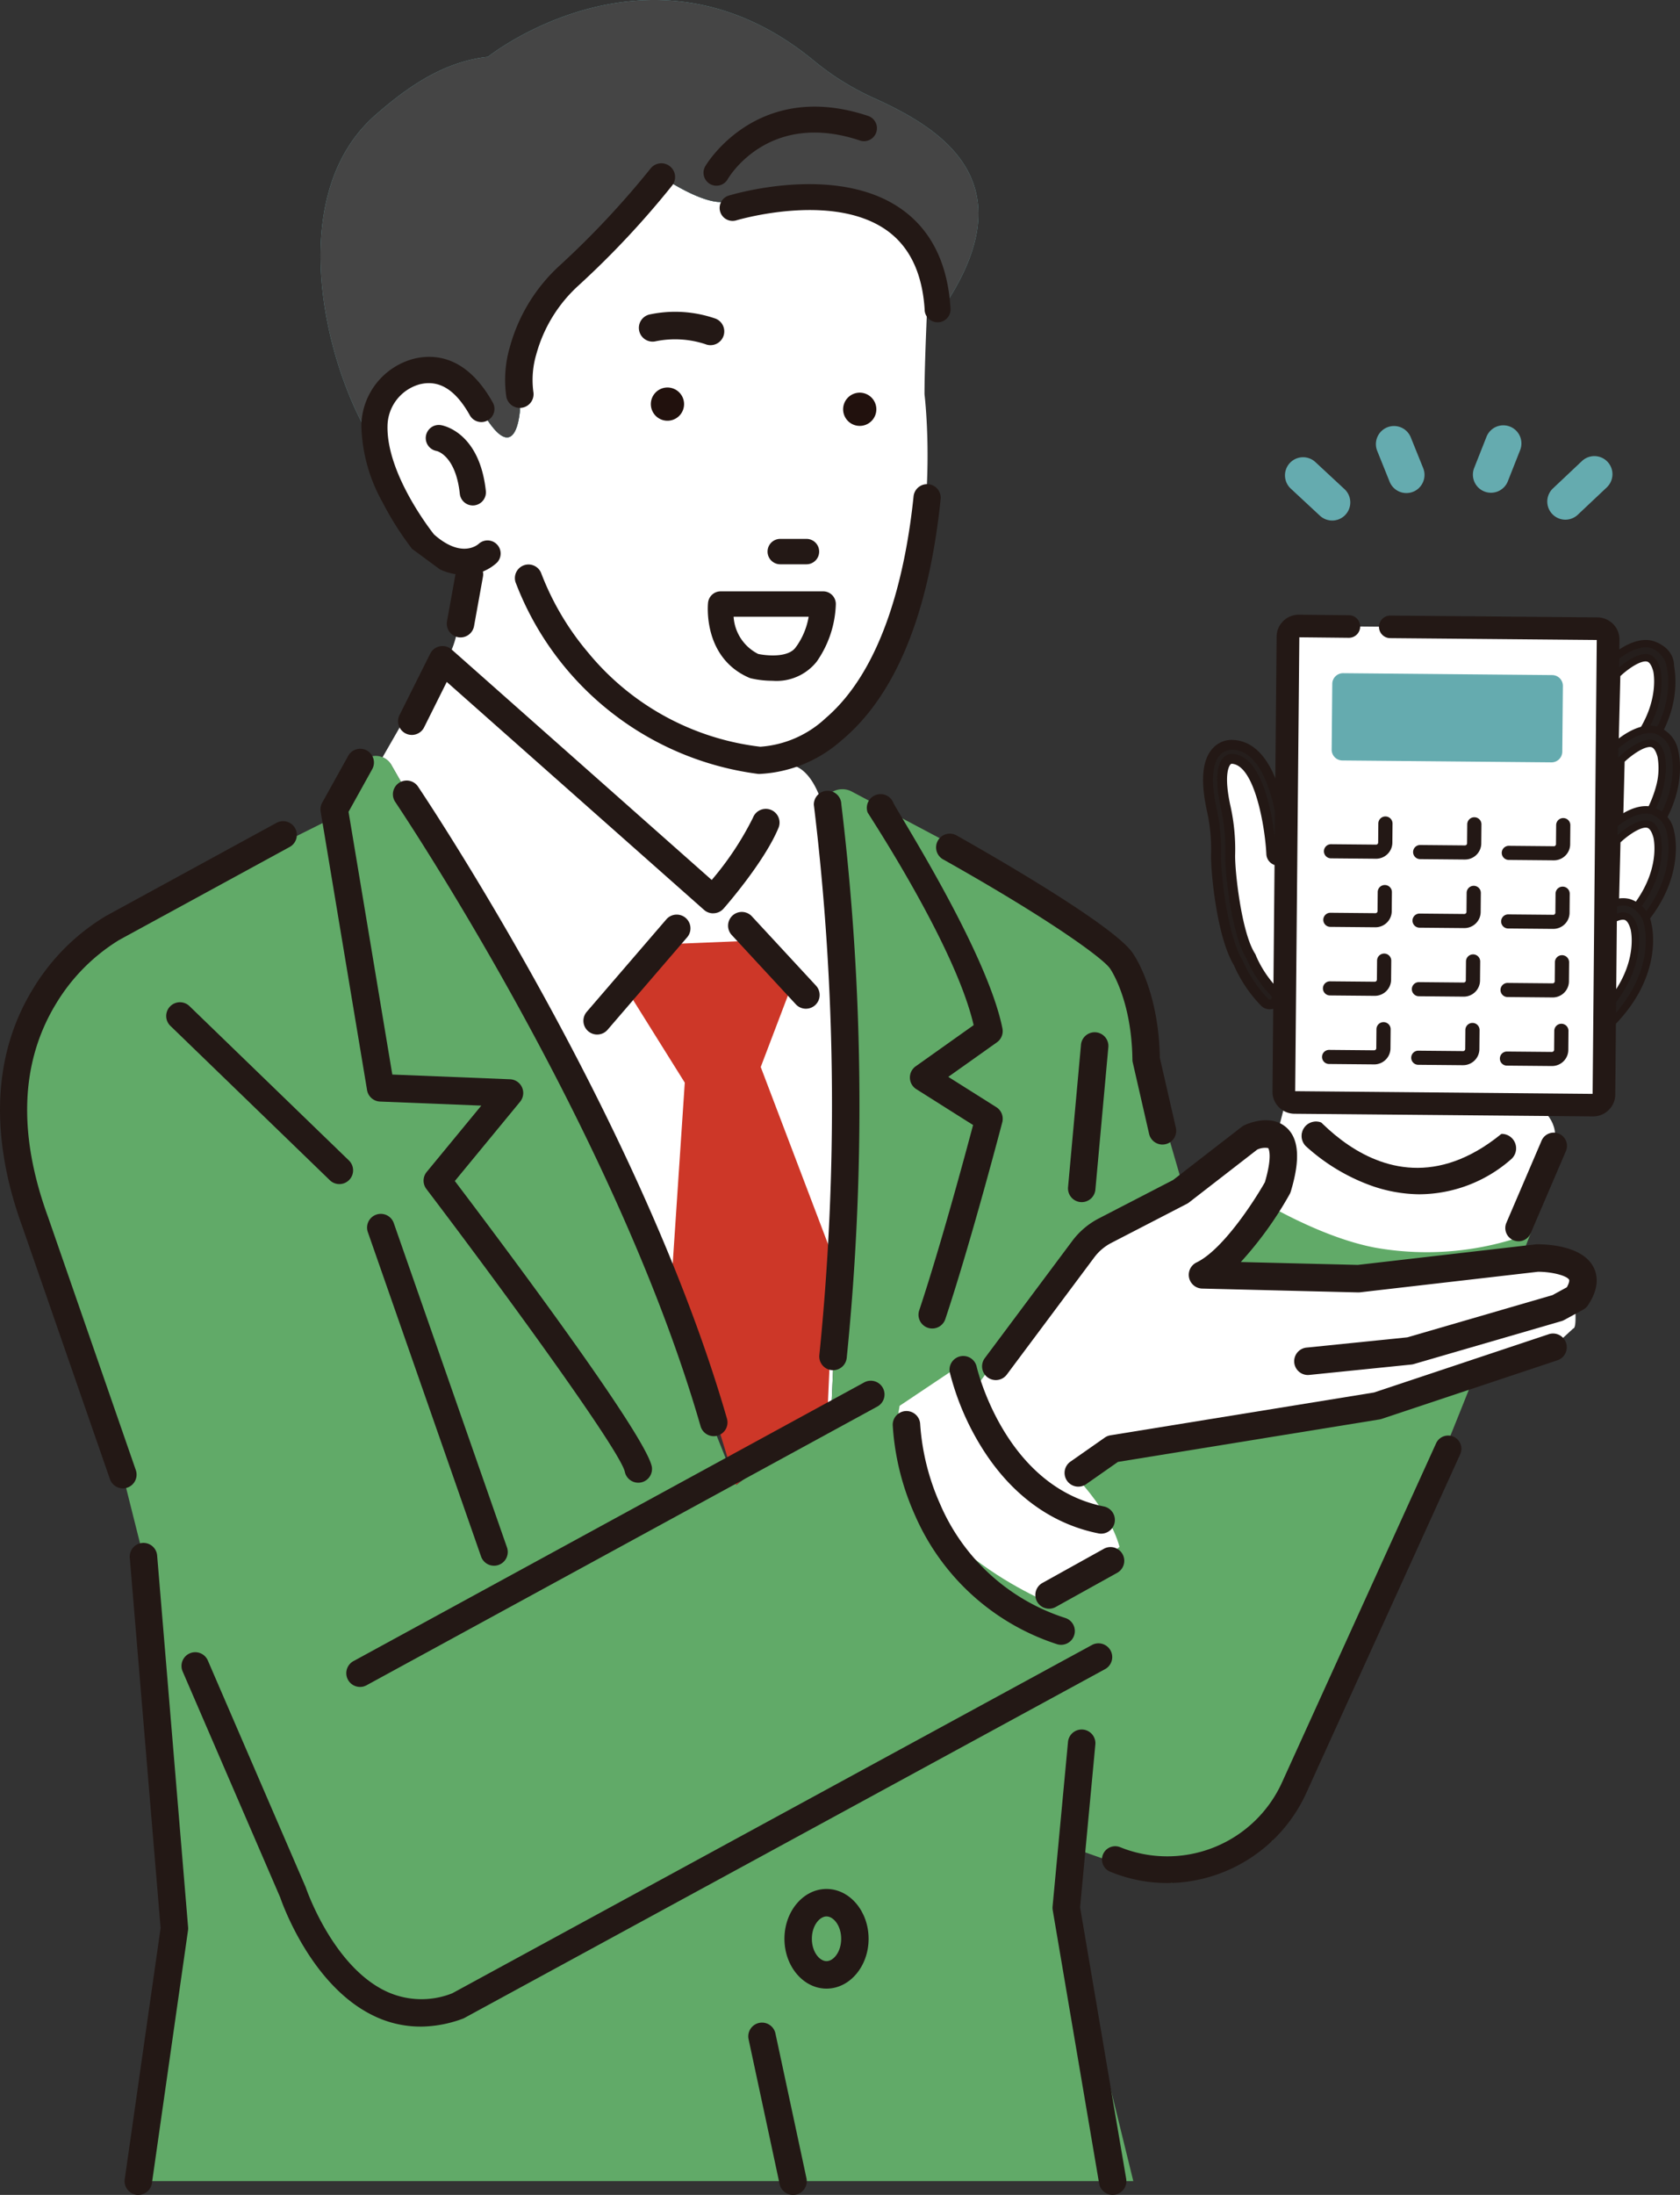 <svg xmlns="http://www.w3.org/2000/svg" xmlns:xlink="http://www.w3.org/1999/xlink" width="183.393" height="239.503" viewBox="0 0 183.393 239.503">
  <rect x="0" y="0" width="183.393" height="239.503" fill="#333333" stroke="none"/>
  <defs>
    <clipPath id="clip-path">
      <rect id="長方形_8886" data-name="長方形 8886" width="183.393" height="239.503" fill="none"/>
    </clipPath>
  </defs>
  <g id="グループ_78485" data-name="グループ 78485" transform="translate(0 -0.005)">
    <g id="グループ_78484" data-name="グループ 78484" transform="translate(0 0.005)" clip-path="url(#clip-path)">
      <path id="パス_16503" data-name="パス 16503" d="M1077.924,933.422,1081,921.441s30.989-1.563,28.463,8l-7.642,20.7s-32.6,5.109-23.9-16.719" transform="translate(-939.845 -804.428)" fill="#fff"/>
      <path id="パス_16504" data-name="パス 16504" d="M383.2,162.016h0c-.063-.143-.13-.283-.2-.424l-.039-.08c-.063-.126-.129-.249-.2-.373-.023-.042-.045-.084-.069-.125-.063-.112-.128-.222-.2-.332q-.049-.079-.1-.158-.094-.149-.193-.295c-.043-.063-.087-.126-.131-.188-.061-.087-.123-.173-.187-.258s-.113-.145-.17-.218-.115-.147-.175-.219c-.074-.088-.15-.174-.227-.26-.049-.055-.1-.111-.146-.165q-.194-.21-.4-.411a9.248,9.248,0,0,0-1.245-1.032,2.8,2.8,0,0,1-1.2-1.6c-.142-.593-2.217-1.223-7.033-1.147-5.631.088-5.459-.009-10.837-.052-2.452-.02-6.439-2.77-6.439-2.77-3.283,3.758-12.287,12.762-12.287,12.762-5.346,5.346-2.928,10.938-3.189,12.943-.086.659-.563,5.246-3.507.889l-.32-1.277a.166.166,0,0,1-.118-.034h0a.183.183,0,0,1-.031-.026l0-.006a.061.061,0,0,1-.012-.02.028.028,0,0,1,0-.007.025.025,0,0,1,.007-.022l.006,0a.087.087,0,0,1,.031-.012l.015,0a.393.393,0,0,1,.076,0c-4.511-7.692-10.308-.482-10.308-.482a6.606,6.606,0,0,0-1.087,5.373q-.132-.177-.264-.364l0,0q-.132-.186-.263-.383c1.386,9.864,9.878,14.112,9.878,14.112-1.125,11.255-2.814,9-2.814,9l-6.269,10.912a1.951,1.951,0,0,1,.973.853l20.771,36.35,3.669,9.173L366.844,291.1l5.685-4.343,1.04-23.667c-.233-16.839-1.253-33.564-1.659-39.693l-.326-2.127a2.188,2.188,0,0,1,.021-.774c-1.7-5.4-4.365-4.332-4.365-4.332l2.251-1.407c16.882-9.848,13.224-39.111,13.224-39.111,0-3.44.329-10.491.484-13.627" transform="translate(-281.795 -132.632)" fill="#fff"/>
      <path id="パス_16505" data-name="パス 16505" d="M142.286,695.753c-3.472,2.135-4.229.993-4.227.889l-3.933-13.551s1.407-9-4.221-12.943l-11.536-7.6-16.385-8.694A2.187,2.187,0,0,0,98.8,656.12l2.971,19.374-2.025,46.114-10.355,7.91L72.505,687.312l-20.771-36.35a1.979,1.979,0,0,0-3.446.017l-3.3,5.91-.264.024.08.091-.015.009L21.3,668.741c-20.822,10.692-5.628,40.518-5.628,40.518l6.753,19.133c0,.1,2.246,8.975,2.251,9h0c.022.122-.611,5.1-.563,4.5,0,.195.02-.534,0,0-.023.4,3.97,35.488,3.939,36.016l-3.939,27.574h108.61L125.4,775.663l1.688-6.19,9.814,3.472,11.008-4.6c-.031-.527,5.088-8.605,5.065-9-.017-.457,2.061-5.355,2.656-6.874.078-.2,7.93-19.388,8.036-19.575,1.083-1.908,12.412-30.727,12.432-30.841a32.2,32.2,0,0,1-16.934,1.578c-7.909-1.483-16.877-7.805-16.882-7.878" transform="translate(-9.008 -567.485)" fill="#61aa68"/>
      <path id="パス_16506" data-name="パス 16506" d="M1111.915,399.532a1.975,1.975,0,0,1-2.728.037l-3.18-2.955a1.975,1.975,0,1,1,2.689-2.894l3.18,2.955a1.975,1.975,0,0,1,.1,2.791l-.063.065" transform="translate(-965.104 -343.299)" fill="#65abaf"/>
      <path id="パス_16507" data-name="パス 16507" d="M1188.266,373.045a1.976,1.976,0,0,1-3.216-.67L1183.692,369a1.975,1.975,0,0,1,3.663-1.478l1.359,3.369a1.975,1.975,0,0,1-.447,2.148" transform="translate(-1033.355 -319.809)" fill="#65abaf"/>
      <path id="パス_16508" data-name="パス 16508" d="M1337.585,395.615l-.03.029-3.16,2.98a1.975,1.975,0,1,1-2.711-2.874l3.16-2.98a1.975,1.975,0,0,1,2.74,2.845" transform="translate(-1162.159 -342.458)" fill="#65abaf"/>
      <path id="パス_16509" data-name="パス 16509" d="M1270.378,372.7a1.975,1.975,0,0,1-3.222-2.134l1.336-3.379a1.975,1.975,0,1,1,3.673,1.452l-1.335,3.379a1.962,1.962,0,0,1-.451.682" transform="translate(-1106.232 -319.501)" fill="#65abaf"/>
      <path id="パス_16510" data-name="パス 16510" d="M715.034,1213.833a.209.209,0,0,1-.028.088c.051-.057.063-.088.028-.088" transform="translate(-624.272 -1059.798)" fill="#231815"/>
      <path id="パス_16511" data-name="パス 16511" d="M1296.334,985.6a1.445,1.445,0,0,1-1.327-2.014l3.853-8.99a1.445,1.445,0,0,1,2.656,1.138l-3.853,8.99a1.445,1.445,0,0,1-1.328.876" transform="translate(-1130.568 -850.155)" fill="#231815"/>
      <path id="パス_16512" data-name="パス 16512" d="M955.544,1283.18a16.146,16.146,0,0,1-6.1-.992q-.294-.109-.593-.227a1.444,1.444,0,0,1,1.071-2.683c.175.07.349.136.521.2a13.762,13.762,0,0,0,17.172-7.312l16.8-36.959a1.445,1.445,0,0,1,2.63,1.2l-16.8,36.959a16.779,16.779,0,0,1-14.7,9.819" transform="translate(-827.647 -1077.72)" fill="#231815"/>
      <path id="パス_16513" data-name="パス 16513" d="M1382.354,573.5c7.793-5.789,6.192-12.03,6.192-12.03-1.248-4.589-5.9.313-5.9.313Z" transform="translate(-1206.933 -488.508)" fill="#fff"/>
      <path id="パス_16514" data-name="パス 16514" d="M1379.573,571.147a.4.4,0,0,1-.4-.411l.292-11.717a.4.4,0,0,1,.11-.265c.11-.116,2.727-2.846,4.765-2.336a2.717,2.717,0,0,1,1.82,2.194c.069.271,1.579,6.574-6.34,12.456a.406.406,0,0,1-.242.08m.692-11.951L1380,569.91c6.714-5.384,5.434-10.858,5.375-11.1-.253-.93-.669-1.477-1.234-1.618-1.244-.31-3.123,1.247-3.874,2" transform="translate(-1204.153 -485.753)" fill="#221815"/>
      <path id="パス_16515" data-name="パス 16515" d="M1377.028,568.993a.775.775,0,0,1-.347-.086.767.767,0,0,1-.418-.7l.291-11.717a.765.765,0,0,1,.21-.508c.292-.308,2.917-2.99,5.123-2.44a3.053,3.053,0,0,1,2.086,2.454c.073.286,1.639,6.818-6.475,12.845a.776.776,0,0,1-.47.153m1.064-12.162-.242,9.753c5.85-5.095,4.642-10.145,4.628-10.2-.215-.788-.541-1.247-.967-1.354-.964-.24-2.594,1-3.419,1.8" transform="translate(-1201.615 -483.233)" fill="#251e1c"/>
      <path id="パス_16516" data-name="パス 16516" d="M1381.585,553.126c.006.3,1.7,7.089-6.623,13.272a1.19,1.19,0,0,1-.705.233h-.01a1.187,1.187,0,0,1-.53-.131,1.175,1.175,0,0,1-.636-1.068l.291-11.717a1.165,1.165,0,0,1,.32-.773c.5-.531,3.134-3.146,5.515-2.554,0,0,2.339.555,2.378,2.738m-7.332,12.7h0a.372.372,0,0,0,.221-.073c7.9-5.865,6.393-12.16,6.326-12.425a2.682,2.682,0,0,0-1.793-2.163c-2.017-.505-4.621,2.21-4.73,2.326a.365.365,0,0,0-.1.243l-.291,11.716a.368.368,0,0,0,.365.376m.817-1.606a.4.4,0,0,1-.4-.411l.243-9.753a.4.4,0,0,1,.122-.278c.24-.232,2.379-2.255,3.8-1.9.579.145,1,.7,1.259,1.639.015.056,1.309,5.327-4.752,10.606a.4.4,0,0,1-.266.1m.642-9.979-.215,8.64c4.83-4.669,3.82-9.118,3.809-9.164-.167-.615-.407-1-.673-1.062-.64-.159-1.952.681-2.921,1.586" transform="translate(-1198.836 -480.468)" fill="#231815"/>
      <path id="パス_16517" data-name="パス 16517" d="M1386.038,647.125c7.793-5.789,6.192-12.03,6.192-12.03-1.248-4.589-5.9.313-5.9.313Z" transform="translate(-1210.15 -552.79)" fill="#fff"/>
      <path id="パス_16518" data-name="パス 16518" d="M1383.259,644.776a.4.4,0,0,1-.4-.411l.292-11.717a.4.4,0,0,1,.11-.265c.111-.116,2.731-2.844,4.765-2.336a2.718,2.718,0,0,1,1.82,2.194c.069.271,1.578,6.573-6.34,12.456a.407.407,0,0,1-.242.08m.692-11.951-.267,10.713c6.735-5.412,5.39-11.036,5.375-11.094-.253-.931-.669-1.477-1.234-1.619-1.245-.31-3.124,1.246-3.874,2" transform="translate(-1207.371 -550.039)" fill="#221815"/>
      <path id="パス_16519" data-name="パス 16519" d="M1380.712,642.619a.776.776,0,0,1-.348-.086.767.767,0,0,1-.418-.7l.291-11.717a.765.765,0,0,1,.21-.508c.292-.308,2.916-2.99,5.123-2.44a3.053,3.053,0,0,1,2.086,2.454c.073.286,1.639,6.818-6.475,12.845a.775.775,0,0,1-.47.153m1.064-12.161-.242,9.753c5.851-5.094,4.642-10.145,4.628-10.2-.214-.788-.541-1.247-.966-1.354-.959-.241-2.592,1-3.42,1.8" transform="translate(-1204.831 -547.516)" fill="#251e1c"/>
      <path id="パス_16520" data-name="パス 16520" d="M1377.94,640.251h-.01a1.193,1.193,0,0,1-.53-.13,1.176,1.176,0,0,1-.636-1.069l.291-11.717a1.162,1.162,0,0,1,.32-.773c.5-.53,3.137-3.147,5.516-2.555a3.424,3.424,0,0,1,2.378,2.739c.075.291,1.707,7.083-6.623,13.272a1.191,1.191,0,0,1-.705.233m0-.8a.376.376,0,0,0,.224-.073c7.9-5.87,6.393-12.16,6.325-12.424a2.681,2.681,0,0,0-1.793-2.164c-1.612-.4-3.731,1.274-4.731,2.326a.363.363,0,0,0-.1.242l-.291,11.717a.368.368,0,0,0,.366.375m.817-1.606a.41.41,0,0,1-.171-.038.4.4,0,0,1-.232-.374l.243-9.753a.4.4,0,0,1,.122-.278c.24-.232,2.385-2.255,3.8-1.9.578.145,1,.7,1.258,1.638.015.059,1.28,5.353-4.752,10.606a.4.4,0,0,1-.266.1m.642-9.978-.215,8.638a12.4,12.4,0,0,0,3.681-6.1,7.374,7.374,0,0,0,.127-3.069c-.167-.614-.407-.994-.673-1.06-.632-.157-1.949.681-2.921,1.586" transform="translate(-1202.052 -544.747)" fill="#231815"/>
      <path id="パス_16521" data-name="パス 16521" d="M1382.5,716.357c7.793-5.789,6.192-12.03,6.192-12.03-1.248-4.589-5.9.313-5.9.313Z" transform="translate(-1207.063 -613.236)" fill="#fff"/>
      <path id="パス_16522" data-name="パス 16522" d="M1379.723,714.006a.4.4,0,0,1-.4-.412l.291-11.717a.4.4,0,0,1,.11-.266c.111-.116,2.728-2.845,4.765-2.336a2.717,2.717,0,0,1,1.82,2.194c.069.271,1.578,6.573-6.34,12.456a.405.405,0,0,1-.242.08m.691-11.952-.266,10.713c6.735-5.412,5.39-11.036,5.375-11.094-.253-.931-.669-1.478-1.235-1.619-1.253-.311-3.125,1.246-3.874,2" transform="translate(-1204.283 -610.483)" fill="#221815"/>
      <path id="パス_16523" data-name="パス 16523" d="M1377.175,711.852a.771.771,0,0,1-.766-.787l.291-11.717a.768.768,0,0,1,.21-.508c.292-.307,2.915-2.989,5.123-2.44a3.054,3.054,0,0,1,2.086,2.454c.073.285,1.639,6.818-6.475,12.845a.778.778,0,0,1-.47.153m1.064-12.161-.242,9.754c5.81-5.047,4.682-9.983,4.628-10.2-.213-.784-.54-1.243-.965-1.35-.96-.241-2.592,1-3.42,1.8" transform="translate(-1201.743 -607.963)" fill="#251e1c"/>
      <path id="パス_16524" data-name="パス 16524" d="M1374.4,709.485h-.01a1.189,1.189,0,0,1-.529-.13,1.176,1.176,0,0,1-.636-1.068l.291-11.717a1.164,1.164,0,0,1,.32-.773c.5-.53,3.134-3.147,5.515-2.554a3.423,3.423,0,0,1,2.378,2.739c.075.291,1.709,7.082-6.623,13.272a1.192,1.192,0,0,1-.706.233m0-.8a.416.416,0,0,0,.225-.073c7.9-5.872,6.393-12.159,6.325-12.424a2.681,2.681,0,0,0-1.793-2.164c-1.612-.4-3.731,1.274-4.731,2.326a.366.366,0,0,0-.1.243l-.291,11.717a.365.365,0,0,0,.2.335.372.372,0,0,0,.166.041m.818-1.6a.405.405,0,0,1-.171-.038.4.4,0,0,1-.232-.373l.242-9.754a.4.4,0,0,1,.122-.278c.24-.232,2.387-2.255,3.8-1.9.578.145,1,.695,1.257,1.635.056.227,1.248,5.4-4.752,10.611a.4.4,0,0,1-.266.1m.642-9.98-.215,8.643c4.849-4.66,3.854-8.983,3.808-9.173-.167-.611-.406-.99-.672-1.056-.631-.157-1.949.681-2.921,1.587" transform="translate(-1198.964 -605.195)" fill="#231815"/>
      <path id="パス_16525" data-name="パス 16525" d="M1132.948,972.549a16.169,16.169,0,0,1-5.6-1.043,21.189,21.189,0,0,1-6.846-4.207,1.493,1.493,0,0,1,2.087-2.136c.389.377,9.278,8.8,18.306,1.306a1.493,1.493,0,1,1,1.908,2.3,15.144,15.144,0,0,1-9.857,3.783" transform="translate(-977.92 -842.314)" fill="#231815"/>
      <path id="パス_16526" data-name="パス 16526" d="M1132.38,972.065a16.186,16.186,0,0,1-5.627-1.048,21.323,21.323,0,0,1-6.875-4.225,1.576,1.576,0,0,1,2.2-2.255c.372.361,9.223,8.751,18.194,1.3a1.576,1.576,0,0,1,2.22.206,1.578,1.578,0,0,1-.206,2.219,15.279,15.279,0,0,1-9.91,3.8m-11.4-7.81a1.409,1.409,0,0,0-.986,2.417,21.139,21.139,0,0,0,6.817,4.188,16.026,16.026,0,0,0,5.569,1.038,15.118,15.118,0,0,0,9.8-3.764,1.41,1.41,0,0,0-.771-2.488,1.39,1.39,0,0,0-1.03.319c-9.086,7.543-18.041-.945-18.417-1.31a1.4,1.4,0,0,0-.985-.4" transform="translate(-977.352 -841.747)" fill="#231815"/>
      <path id="パス_16527" data-name="パス 16527" d="M1060.627,665.416s-4.018-17.185-8.985-13.979a23.2,23.2,0,0,0,.49,8.883s0,15.191,7.8,18.189l17.359,6.564Z" transform="translate(-918.007 -568.422)" fill="#fff"/>
      <path id="パス_16528" data-name="パス 16528" d="M1114.117,814.924s11.306,17.8,25.795,1.484l2.563-15.556L1117.985,797Z" transform="translate(-972.735 -695.862)" fill="#fff"/>
      <path id="パス_16529" data-name="パス 16529" d="M1362.9,795.545c7.793-5.789,6.192-12.03,6.192-12.03-1.248-4.589-5.9.313-5.9.313Z" transform="translate(-1189.947 -682.375)" fill="#fff"/>
      <path id="パス_16530" data-name="パス 16530" d="M1360.12,793.195a.407.407,0,0,1-.185-.045.4.4,0,0,1-.219-.367l.291-11.717a.4.4,0,0,1,.11-.266c.11-.116,2.731-2.844,4.765-2.336a2.718,2.718,0,0,1,1.82,2.194c.069.271,1.578,6.574-6.34,12.456a.408.408,0,0,1-.242.08m.691-11.952-.266,10.714c6.714-5.385,5.434-10.858,5.375-11.1-.253-.93-.669-1.476-1.234-1.618-1.247-.31-3.124,1.247-3.874,2" transform="translate(-1187.168 -679.623)" fill="#221815"/>
      <path id="パス_16531" data-name="パス 16531" d="M1357.573,791.038a.776.776,0,0,1-.348-.085.768.768,0,0,1-.418-.7l.291-11.717a.766.766,0,0,1,.21-.508c.292-.308,2.917-2.99,5.123-2.44a3.053,3.053,0,0,1,2.086,2.454c.073.286,1.639,6.818-6.475,12.845a.777.777,0,0,1-.47.153m1.063-12.161-.242,9.754c5.81-5.047,4.682-9.983,4.628-10.2-.214-.784-.54-1.243-.966-1.35-.958-.24-2.592,1-3.419,1.8" transform="translate(-1184.628 -677.101)" fill="#251e1c"/>
      <path id="パス_16532" data-name="パス 16532" d="M1354.8,788.671h-.01a1.175,1.175,0,0,1-1.166-1.2l.292-11.717a1.159,1.159,0,0,1,.32-.773c.5-.53,3.136-3.147,5.515-2.555a3.424,3.424,0,0,1,2.378,2.739c.075.292,1.708,7.083-6.623,13.272a1.193,1.193,0,0,1-.706.233m0-.8a.393.393,0,0,0,.225-.073c7.9-5.871,6.393-12.159,6.324-12.424a2.682,2.682,0,0,0-1.792-2.164c-1.613-.4-3.732,1.274-4.731,2.327a.362.362,0,0,0-.1.242l-.292,11.717a.364.364,0,0,0,.2.335.375.375,0,0,0,.166.041m.818-1.6a.4.4,0,0,1-.4-.412l.242-9.754a.4.4,0,0,1,.122-.278c.24-.232,2.385-2.256,3.8-1.9.578.145,1,.7,1.257,1.635.056.227,1.248,5.4-4.752,10.611a.405.405,0,0,1-.266.1m.642-9.98-.215,8.643c4.849-4.659,3.854-8.983,3.808-9.173-.167-.611-.406-.99-.672-1.056-.633-.157-1.948.681-2.921,1.587" transform="translate(-1181.849 -674.331)" fill="#231815"/>
      <path id="パス_16533" data-name="パス 16533" d="M1045.952,668.738a.774.774,0,0,1-.648-.248,14.184,14.184,0,0,1-2.856-4.275c-1.806-2.94-2.477-10.067-2.431-11.85a19.654,19.654,0,0,0-.447-4.772c-.706-3.166-.539-5.332.5-6.436a2.251,2.251,0,0,1,1.846-.729c2.219.16,3.85,2.261,4.848,6.246a31.961,31.961,0,0,1,.835,5.59.773.773,0,0,1-1.544.072c-.125-2.626-1.176-10.169-4.262-10.376a.262.262,0,0,1-.051,0,.731.731,0,0,0-.563.274c-.292.333-.886,1.489-.1,5.032a21.159,21.159,0,0,1,.483,5.143c-.046,1.806.675,8.608,2.24,11.065a.766.766,0,0,1,.082.174,12.4,12.4,0,0,0,2.564,3.815.764.764,0,0,1-.053,1.085.773.773,0,0,1-.444.2" transform="translate(-907.274 -559.15)" fill="#251e1c"/>
      <path id="パス_16534" data-name="パス 16534" d="M1042.2,665.6a1.321,1.321,0,0,1-.973-.428,14.872,14.872,0,0,1-2.943-4.4c-1.872-3.1-2.531-10.243-2.484-12.1a19.156,19.156,0,0,0-.434-4.643c-.747-3.349-.536-5.676.628-6.917a2.791,2.791,0,0,1,2.3-.9c2.46.178,4.254,2.415,5.314,6.649a32.334,32.334,0,0,1,.85,5.695,1.3,1.3,0,0,1-1.251,1.362,1.309,1.309,0,0,1-1.37-1.241c-.143-3.022-1.289-9.7-3.76-9.868l-.043,0a.257.257,0,0,0-.128.088c-.133.151-.754,1.079.023,4.565a21.7,21.7,0,0,1,.5,5.273c-.043,1.711.675,8.438,2.156,10.765a1.293,1.293,0,0,1,.14.3,11.989,11.989,0,0,0,2.451,3.619,1.3,1.3,0,0,1-.843,2.173c-.042,0-.084.006-.126.006m-4.141-28.322a1.74,1.74,0,0,0-1.276.566c-.895.954-1.021,3.013-.365,5.955a20.2,20.2,0,0,1,.46,4.9c-.049,1.907.685,8.844,2.353,11.558a.566.566,0,0,1,.045.092,13.742,13.742,0,0,0,2.75,4.1.233.233,0,1,0,.347-.313,12.881,12.881,0,0,1-2.674-4,.266.266,0,0,0-.029-.064c-1.647-2.588-2.371-9.458-2.323-11.365a20.634,20.634,0,0,0-.47-5.014c-.772-3.463-.308-4.9.216-5.5a1.269,1.269,0,0,1,.988-.457.521.521,0,0,1,.055,0h.015c4.21.284,4.757,10.779,4.763,10.885a.239.239,0,0,0,.245.222.231.231,0,0,0,.223-.243,31.167,31.167,0,0,0-.819-5.486c-.936-3.734-2.4-5.7-4.364-5.841a1.354,1.354,0,0,0-.136-.006" transform="translate(-903.598 -555.468)" fill="#231815"/>
      <path id="パス_16535" data-name="パス 16535" d="M1105.513,590.238l32.587.294a1.18,1.18,0,0,0,1.191-1.162l.453-49.645a1.18,1.18,0,0,0-1.169-1.183l-32.588-.294a1.18,1.18,0,0,0-1.191,1.162l-.453,49.645a1.18,1.18,0,0,0,1.17,1.183" transform="translate(-964.202 -469.945)" fill="#fff"/>
      <path id="パス_16536" data-name="パス 16536" d="M1129.584,583.289h-.023L1096.974,583a2.409,2.409,0,0,1-1.7-.721,2.378,2.378,0,0,1-.694-1.705l.453-49.645a2.379,2.379,0,0,1,.725-1.693,2.41,2.41,0,0,1,1.694-.69h.022l5.419.057a1.232,1.232,0,1,1-.013,2.463h-.013l-5.356-.056-.452,49.527,32.469.293.452-49.527-22.51-.2a1.232,1.232,0,1,1,.011-2.463h.012l22.569.2a2.41,2.41,0,0,1,1.7.721,2.38,2.38,0,0,1,.694,1.706L1132,580.907a2.383,2.383,0,0,1-.725,1.693,2.411,2.411,0,0,1-1.693.689" transform="translate(-955.674 -461.471)" fill="#231815"/>
      <path id="パス_16537" data-name="パス 16537" d="M1143.673,824.568h-.017l-4.879-.044a.77.77,0,1,1,.007-1.54h.007l4.879.044h0a.227.227,0,0,0,.162-.066.224.224,0,0,0,.069-.162l.019-2.081a.772.772,0,0,1,.775-.763h.007a.772.772,0,0,1,.768.777l-.019,2.081a1.752,1.752,0,0,1-.533,1.246,1.774,1.774,0,0,1-1.247.507" transform="translate(-993.596 -715.905)" fill="#231815"/>
      <path id="パス_16538" data-name="パス 16538" d="M1220.159,825.259h-.017l-4.879-.044a.77.77,0,1,1,.007-1.54h.007l4.879.044a.257.257,0,0,0,.164-.066.225.225,0,0,0,.069-.162l.019-2.081a.772.772,0,0,1,.775-.763h.007a.772.772,0,0,1,.768.777l-.019,2.082a1.752,1.752,0,0,1-.533,1.246,1.774,1.774,0,0,1-1.247.507" transform="translate(-1060.376 -716.508)" fill="#231815"/>
      <path id="パス_16539" data-name="パス 16539" d="M1296.646,825.948h-.017l-4.879-.044a.77.77,0,1,1,.007-1.539h.007l4.879.044a.2.2,0,0,0,.164-.066.224.224,0,0,0,.069-.161l.019-2.082a.772.772,0,0,1,.775-.763h.007a.772.772,0,0,1,.767.777l-.019,2.082a1.751,1.751,0,0,1-.533,1.246,1.773,1.773,0,0,1-1.246.507" transform="translate(-1127.156 -717.11)" fill="#231815"/>
      <path id="パス_16540" data-name="パス 16540" d="M1143.135,883.517h-.017l-4.879-.044a.77.77,0,1,1,.007-1.539h.007l4.879.044a.248.248,0,0,0,.164-.066.225.225,0,0,0,.069-.162l.019-2.081a.772.772,0,0,1,.775-.763h.007a.772.772,0,0,1,.768.777l-.019,2.082a1.753,1.753,0,0,1-.533,1.246,1.776,1.776,0,0,1-1.247.507" transform="translate(-993.127 -767.373)" fill="#231815"/>
      <path id="パス_16541" data-name="パス 16541" d="M1219.621,884.205h-.017l-4.879-.044a.77.77,0,1,1,.007-1.54h.007l4.879.044a.2.2,0,0,0,.164-.066.225.225,0,0,0,.069-.162l.019-2.082a.773.773,0,0,1,.775-.763h.007a.772.772,0,0,1,.768.777l-.019,2.081a1.753,1.753,0,0,1-.533,1.246,1.775,1.775,0,0,1-1.247.507" transform="translate(-1059.906 -767.974)" fill="#231815"/>
      <path id="パス_16542" data-name="パス 16542" d="M1296.107,884.9h-.017l-4.879-.044a.77.77,0,1,1,.007-1.539h.007l4.879.044a.327.327,0,0,0,.164-.066.227.227,0,0,0,.069-.162l.019-2.082a.773.773,0,0,1,.775-.763h.007a.772.772,0,0,1,.768.777l-.019,2.081a1.752,1.752,0,0,1-.533,1.246,1.775,1.775,0,0,1-1.247.507" transform="translate(-1126.687 -768.578)" fill="#231815"/>
      <path id="パス_16543" data-name="パス 16543" d="M1142.654,588.3l22.824.206a1.175,1.175,0,0,0,1.186-1.165l.066-7.172a1.175,1.175,0,0,0-1.165-1.186l-22.824-.206a1.175,1.175,0,0,0-1.186,1.165l-.066,7.172a1.175,1.175,0,0,0,1.165,1.186m24.75-9.3h0Zm-26.5-.239h0Z" transform="translate(-996.121 -505.32)" fill="#65abaf"/>
      <path id="パス_16544" data-name="パス 16544" d="M1144.75,706.672h-.017l-4.879-.044a.77.77,0,1,1,.007-1.539h.007l4.879.044a.206.206,0,0,0,.164-.066.226.226,0,0,0,.069-.162l.019-2.082a.772.772,0,0,1,.775-.763h.007a.772.772,0,0,1,.768.777l-.019,2.082a1.753,1.753,0,0,1-.533,1.246,1.776,1.776,0,0,1-1.247.507" transform="translate(-994.537 -612.97)" fill="#231815"/>
      <path id="パス_16545" data-name="パス 16545" d="M1221.236,707.361h-.017l-4.879-.044a.77.77,0,1,1,.007-1.54h.007l4.879.044a.23.23,0,0,0,.233-.228l.019-2.082a.772.772,0,0,1,.775-.763h.007a.772.772,0,0,1,.768.777l-.019,2.082a1.753,1.753,0,0,1-.532,1.246,1.776,1.776,0,0,1-1.247.507" transform="translate(-1061.317 -613.572)" fill="#231815"/>
      <path id="パス_16546" data-name="パス 16546" d="M1297.722,708.051h-.017l-4.879-.044a.77.77,0,1,1,.007-1.539h.007l4.879.044a.185.185,0,0,0,.164-.066.226.226,0,0,0,.069-.162l.019-2.082a.772.772,0,0,1,.775-.763h.007a.772.772,0,0,1,.767.777l-.019,2.082a1.751,1.751,0,0,1-.533,1.246,1.776,1.776,0,0,1-1.247.507" transform="translate(-1128.097 -614.174)" fill="#231815"/>
      <path id="パス_16547" data-name="パス 16547" d="M1144.21,765.62h-.017l-4.879-.044a.77.77,0,1,1,.007-1.539h.007l4.879.044a.217.217,0,0,0,.164-.066.225.225,0,0,0,.069-.162l.019-2.082a.773.773,0,0,1,.775-.763h.007a.772.772,0,0,1,.768.777l-.019,2.082a1.753,1.753,0,0,1-.533,1.246,1.775,1.775,0,0,1-1.247.507" transform="translate(-994.065 -664.438)" fill="#231815"/>
      <path id="パス_16548" data-name="パス 16548" d="M1220.7,766.31h-.017l-4.879-.044a.77.77,0,1,1,.007-1.54h.007l4.879.044a.245.245,0,0,0,.164-.066.225.225,0,0,0,.069-.162l.019-2.082a.772.772,0,0,1,.775-.763h.007a.772.772,0,0,1,.768.777l-.019,2.082a1.754,1.754,0,0,1-.533,1.246,1.775,1.775,0,0,1-1.247.507" transform="translate(-1060.846 -665.04)" fill="#231815"/>
      <path id="パス_16549" data-name="パス 16549" d="M1297.184,767h-.016l-4.879-.044a.77.77,0,1,1,.007-1.539h.007l4.879.044a.2.2,0,0,0,.164-.066.226.226,0,0,0,.069-.162l.019-2.082a.772.772,0,0,1,.775-.763h.007a.772.772,0,0,1,.767.777l-.019,2.081a1.753,1.753,0,0,1-.533,1.246,1.776,1.776,0,0,1-1.247.507" transform="translate(-1127.627 -665.642)" fill="#231815"/>
      <path id="パス_16550" data-name="パス 16550" d="M311.877,722.554c-.554-3.323-15.764-23.64-21.515-31.229l7.125-8.652a1.5,1.5,0,0,0-1.1-2.451l-12.85-.514-4.778-28.669,2.559-4.607a1.5,1.5,0,1,0-2.621-1.456l-2.814,5.065a1.5,1.5,0,0,0-.168.974l5.065,30.389a1.5,1.5,0,0,0,1.419,1.251l11.052.442-5.96,7.237a1.5,1.5,0,0,0-.036,1.86c8.675,11.414,21.131,28.537,21.662,30.854a1.5,1.5,0,0,0,2.957-.493" transform="translate(-240.711 -562.456)" fill="#231815"/>
      <path id="パス_16551" data-name="パス 16551" d="M752.645,740.807a1.5,1.5,0,0,1-1.422-1.973c2.3-6.905,5.016-16.971,5.882-20.23l-6.2-3.915a1.5,1.5,0,0,1-.068-2.49l6.329-4.493c-2-8.708-11.5-23.022-11.577-23.216a1.5,1.5,0,0,1,2.794-1.087c.323.832,10.231,16.188,11.925,24.659a1.5,1.5,0,0,1-.6,1.517l-5.309,3.769,5.242,3.307a1.5,1.5,0,0,1,.651,1.646c-.034.13-3.421,13.089-6.218,21.48a1.5,1.5,0,0,1-1.422,1.025" transform="translate(-650.881 -595.845)" fill="#231815"/>
      <path id="パス_16552" data-name="パス 16552" d="M13.413,779.068A1.5,1.5,0,0,1,12,778.06L2.43,750.485c-2.512-6.866-4.353-16.968,1.2-25.968a23.263,23.263,0,0,1,7.957-7.922L30.14,706.472a1.5,1.5,0,1,1,1.436,2.632L13,719.233a20.645,20.645,0,0,0-6.9,6.979c-3.875,6.384-4.161,14.212-.848,23.266l9.575,27.6a1.5,1.5,0,0,1-1.416,1.991" transform="translate(0 -616.661)" fill="#231815"/>
      <path id="パス_16553" data-name="パス 16553" d="M161.605,881.382a1.494,1.494,0,0,1-1.042-.422l-17.445-16.882a1.5,1.5,0,0,1,2.085-2.154l17.445,16.882a1.5,1.5,0,0,1-1.043,2.576" transform="translate(-124.558 -752.178)" fill="#231815"/>
      <path id="パス_16554" data-name="パス 16554" d="M329.486,1081.766a1.5,1.5,0,0,1-1.415-1.005l-12.38-35.453a1.5,1.5,0,0,1,2.83-.988l12.38,35.453a1.5,1.5,0,0,1-1.415,1.993" transform="translate(-275.556 -910.919)" fill="#231815"/>
      <path id="パス_16555" data-name="パス 16555" d="M108.685,1398.219a1.551,1.551,0,0,1-.214-.015,1.5,1.5,0,0,1-1.272-1.7l3.915-27.407-3.362-40.349a1.5,1.5,0,1,1,2.988-.249l3.376,40.518a1.5,1.5,0,0,1-.01.337l-3.939,27.574a1.5,1.5,0,0,1-1.482,1.287" transform="translate(-93.582 -1158.717)" fill="#231815"/>
      <path id="パス_16556" data-name="パス 16556" d="M920.21,906.583c-.046,0-.091,0-.137-.006a1.5,1.5,0,0,1-1.357-1.628l1.407-15.475a1.5,1.5,0,1,1,2.985.271L921.7,905.219a1.5,1.5,0,0,1-1.491,1.363" transform="translate(-802.125 -775.409)" fill="#231815"/>
      <path id="パス_16557" data-name="パス 16557" d="M679.4,1635.124c-2.533,0-4.594-2.439-4.594-5.438s2.061-5.438,4.594-5.438,4.594,2.439,4.594,5.438-2.061,5.438-4.594,5.438m0-7.878c-.755,0-1.6,1-1.6,2.44s.841,2.44,1.6,2.44,1.6-1,1.6-2.44-.841-2.44-1.6-2.44" transform="translate(-589.175 -1418.132)" fill="#231815"/>
      <path id="パス_16558" data-name="パス 16558" d="M544.715,815.484l5.628,9-1.407,21.1,6.985,22.791,9.988-7.63.754-16.849-8.028-21.118,3.526-9.27-4.783-4.5-9.306.378Z" transform="translate(-475.591 -706.349)" fill="#cd3728"/>
      <path id="パス_16559" data-name="パス 16559" d="M372.834,742.4a1.5,1.5,0,0,1-1.44-1.084c-9.392-32.6-33.12-67.8-33.367-68.177a1.5,1.5,0,0,1,2.506-1.646c.249.379,24.222,35.955,33.741,68.993a1.5,1.5,0,0,1-1.441,1.914" transform="translate(-294.917 -585.689)" fill="#231815"/>
      <path id="パス_16560" data-name="パス 16560" d="M702.158,743.194c-.049,0-.1,0-.149-.007a1.5,1.5,0,0,1-1.345-1.638,271.3,271.3,0,0,0-.6-60.057,1.5,1.5,0,1,1,3-.05,273.718,273.718,0,0,1,.59,60.4,1.5,1.5,0,0,1-1.49,1.352" transform="translate(-611.223 -593.681)" fill="#231815"/>
      <path id="パス_16561" data-name="パス 16561" d="M648.639,1758.3a1.5,1.5,0,0,1-1.464-1.185l-3.377-15.757a1.5,1.5,0,1,1,2.932-.628l3.377,15.757a1.5,1.5,0,0,1-1.152,1.78,1.523,1.523,0,0,1-.316.033" transform="translate(-562.071 -1518.797)" fill="#231815"/>
      <path id="パス_16562" data-name="パス 16562" d="M772.131,1183.6l5.483-3.671s16.089,10.237,18.527,19.053l-7.5,6.19s-19.134-7.691-16.507-21.572" transform="translate(-673.931 -1030.198)" fill="#fff"/>
      <path id="パス_16563" data-name="パス 16563" d="M892.122,1336.832a1.5,1.5,0,0,1-.729-2.81l6.753-3.752a1.5,1.5,0,0,1,1.456,2.621l-6.753,3.752a1.494,1.494,0,0,1-.727.189" transform="translate(-777.602 -1161.295)" fill="#231815"/>
      <path id="パス_16564" data-name="パス 16564" d="M900.871,996.962c-2.95-1.228-20.634,1.876-20.634,1.876l-18.52-.231,4.453-5.651a10.711,10.711,0,0,0,3.048-5.879c.853-5.422-4.318-2.036-4.318-2.036l-5.58,4.491-8.219,3.6-9.881,10.213-5.675,7.871.953,2.978a11.424,11.424,0,0,0,6.381,7.02l2.4,1.028,3.767-3.939,30.816-5.768,12.38-3.189c2.573-.851,5.956-.6,6.753-3.189l2.251-2.063c.514-.086.038-3.1.375-3.376,1.55-1.254,1.09-2.985-.75-3.752" transform="translate(-729.514 -859.127)" fill="#fff"/>
      <path id="パス_16565" data-name="パス 16565" d="M917.254,1163.482a1.5,1.5,0,0,1-.861-2.727l3.751-2.626a1.5,1.5,0,0,1,.62-.251l28.768-4.67,19.019-6.34a1.5,1.5,0,1,1,.948,2.844l-19.133,6.378a1.485,1.485,0,0,1-.234.057l-28.549,4.635-3.47,2.429a1.493,1.493,0,0,1-.858.271" transform="translate(-799.545 -1001.263)" fill="#231815"/>
      <path id="パス_16566" data-name="パス 16566" d="M846.3,991.6a1.5,1.5,0,0,1-1.2-2.4l9.552-12.793a8.465,8.465,0,0,1,2.879-2.441l8.123-4.2,7.49-5.8a1.505,1.505,0,0,1,.266-.165c.284-.137,2.82-1.294,4.567.2,1.414,1.209,1.585,3.507.521,7.025a1.519,1.519,0,0,1-.124.292,39.815,39.815,0,0,1-5.331,7.4l12.768.314,19.4-2.239c.05-.006.1-.009.15-.01.8-.007,4.85.05,6.149,2.426.46.841.735,2.254-.562,4.215a1.5,1.5,0,0,1-.532.489l-2.063,1.126a1.5,1.5,0,0,1-.3.124l-16.132,4.69a1.494,1.494,0,0,1-.267.052l-11.067,1.125a1.5,1.5,0,1,1-.3-2.982l10.932-1.112,15.845-4.606,1.57-.857c.284-.508.28-.767.249-.823-.245-.448-1.887-.868-3.362-.868h-.041l-19.43,2.242a1.417,1.417,0,0,1-.208.009l-17.019-.419a1.5,1.5,0,0,1-.613-2.85c2.849-1.37,6.275-6.656,7.464-8.759.891-3.028.361-3.719.354-3.724a2.023,2.023,0,0,0-1.192.168l-7.456,5.776a1.478,1.478,0,0,1-.23.146l-8.245,4.262a5.461,5.461,0,0,0-1.854,1.572L847.5,991a1.5,1.5,0,0,1-1.2.6" transform="translate(-737.594 -841.009)" fill="#231815"/>
      <path id="パス_16567" data-name="パス 16567" d="M786.315,1238.818a1.5,1.5,0,0,1-.484-.08,25.479,25.479,0,0,1-15.521-14.183,28.1,28.1,0,0,1-2.377-9.713,1.5,1.5,0,0,1,1.466-1.532h.034a1.5,1.5,0,0,1,1.5,1.463,25.583,25.583,0,0,0,2.17,8.681,22.254,22.254,0,0,0,13.7,12.446,1.5,1.5,0,0,1-.484,2.918" transform="translate(-670.482 -1059.342)" fill="#231815"/>
      <path id="パス_16568" data-name="パス 16568" d="M299.369,1220.825a1.5,1.5,0,0,1-.719-2.815l55.712-30.388a1.5,1.5,0,1,1,1.436,2.632l-55.712,30.388a1.49,1.49,0,0,1-.716.183" transform="translate(-260.069 -1036.753)" fill="#231815"/>
      <path id="パス_16569" data-name="パス 16569" d="M182.066,1454.708a11.681,11.681,0,0,1-5.134-1.194c-6.7-3.238-9.863-11.995-10.178-12.912L156.085,1415.9a1.5,1.5,0,0,1,2.752-1.189l10.692,24.761c.017.039.032.08.046.12.028.083,2.889,8.444,8.669,11.23a9.089,9.089,0,0,0,7.3.251l69.869-38.026a1.5,1.5,0,0,1,1.422,2.64l-69.968,38.079a1.533,1.533,0,0,1-.2.089,13.447,13.447,0,0,1-4.607.856" transform="translate(-136.171 -1233.573)" fill="#231815"/>
      <path id="パス_16570" data-name="パス 16570" d="M911.968,1537.6a1.5,1.5,0,0,1-1.476-1.249l-5.065-29.826a1.508,1.508,0,0,1-.015-.391l1.688-18.008a1.5,1.5,0,0,1,2.985.28l-1.67,17.811,5.032,29.631a1.5,1.5,0,0,1-1.227,1.729,1.518,1.518,0,0,1-.253.021" transform="translate(-790.51 -1298.101)" fill="#231815"/>
      <path id="パス_16571" data-name="パス 16571" d="M833.335,1185.02a1.5,1.5,0,0,1-.3-.029c-5.328-1.066-9.832-4.462-13.024-9.822a28.851,28.851,0,0,1-3.216-7.766,1.5,1.5,0,0,1,2.928-.645c.029.131,3.037,13.12,13.9,15.293a1.5,1.5,0,0,1-.292,2.969" transform="translate(-713.118 -1017.67)" fill="#231815"/>
      <path id="パス_16572" data-name="パス 16572" d="M343.1,34.452a11.315,11.315,0,0,0-3.382-8.567,9.272,9.272,0,0,0-1.245-1.032,2.8,2.8,0,0,1-1.2-1.6c-.142-.593-2.217-1.223-7.033-1.147-5.631.088-5.459-.009-10.837-.052-2.452-.02-6.439-2.77-6.439-2.77-3.283,3.758-12.287,12.762-12.287,12.762-4.877,5.909-2.929,10.938-3.189,12.943-.086.659-.563,5.246-3.507.889l-.355-1.416c-.4-.011.236.326,0,0-4.511-7.691-10.308-.482-10.308-.482a6.606,6.606,0,0,0-1.087,5.373c-5.385-7.21-11.192-27.437-.5-36.8,3.1-2.714,6.5-5.16,10.584-6.068A14.059,14.059,0,0,1,294,6.208s17.761-14.2,35.53.371A29.077,29.077,0,0,0,336,10.641c7.43,3.35,17.478,9.3,7.1,23.812.01-1.782-.054,1.379,0,0" transform="translate(-240.743 -0.005)" fill="#65abaf"/>
      <path id="パス_16573" data-name="パス 16573" d="M343.1,34.452a11.315,11.315,0,0,0-3.382-8.567,9.272,9.272,0,0,0-1.245-1.032,2.8,2.8,0,0,1-1.2-1.6c-.142-.593-2.217-1.223-7.033-1.147-5.631.088-5.459-.009-10.837-.052-2.452-.02-6.439-2.77-6.439-2.77-3.283,3.758-12.287,12.762-12.287,12.762-5.346,5.346-2.929,10.938-3.189,12.943-.086.659-.563,5.246-3.507.889l-.355-1.416c-.4-.011.236.326,0,0-4.511-7.691-10.308-.482-10.308-.482a6.606,6.606,0,0,0-1.087,5.373c-5.385-7.21-11.192-27.437-.5-36.8,3.1-2.714,6.5-5.16,10.584-6.068A14.059,14.059,0,0,1,294,6.208s17.761-14.2,35.53.371A29.077,29.077,0,0,0,336,10.641c7.43,3.35,17.478,9.3,7.1,23.812.01-1.782-.054,1.379,0,0" transform="translate(-240.743 -0.005)" fill="#454545"/>
      <path id="パス_16574" data-name="パス 16574" d="M778.172,178.436c-.024-.027-.046-.055-.068-.085.021.029.043.057.068.085" transform="translate(-679.363 -155.719)" fill="#231815"/>
      <path id="パス_16575" data-name="パス 16575" d="M726.9,337.652a1.813,1.813,0,1,0,1.984,1.624,1.815,1.815,0,0,0-1.984-1.624" transform="translate(-633.229 -294.796)" fill="#21110d"/>
      <path id="パス_16576" data-name="パス 16576" d="M561.5,333.207a1.813,1.813,0,1,0,1.984,1.624,1.815,1.815,0,0,0-1.984-1.624" transform="translate(-488.818 -290.915)" fill="#21110d"/>
      <path id="パス_16577" data-name="パス 16577" d="M622.2,95.379c-9.925-3.312-14.256,3.922-14.435,4.231a1.414,1.414,0,0,1-2.457-1.4c.055-.1,5.6-9.577,17.787-5.512a1.414,1.414,0,1,1-.9,2.683" transform="translate(-528.332 -80.049)" fill="#231815"/>
      <path id="パス_16578" data-name="パス 16578" d="M640.992,172.048c-.242-4.031-1.661-6.976-4.219-8.753-5.976-4.151-16.294-1.052-16.4-1.02a1.414,1.414,0,0,1-.83-2.7c.475-.146,11.728-3.532,18.834,1.4,3.31,2.3,5.139,5.967,5.436,10.912a1.409,1.409,0,0,1-1.275,1.492l-.052,0a1.416,1.416,0,0,1-1.5-1.327" transform="translate(-540.052 -138.214)" fill="#231815"/>
      <path id="パス_16579" data-name="パス 16579" d="M371.5,374.217l-.037,0a1.426,1.426,0,0,1-1.517-1.273c-.449-4.148-2.447-4.648-2.529-4.667a1.431,1.431,0,0,1-.612-2.559,1.413,1.413,0,0,1,1.056-.265c.172.025,4.224.685,4.927,7.184a1.431,1.431,0,0,1-1.267,1.574Z" transform="translate(-319.752 -319.067)" fill="#231815"/>
      <path id="パス_16580" data-name="パス 16580" d="M317.239,309.85c2.071-.474,3.835.64,5.384,3.408a1.43,1.43,0,0,0,2.5-1.4c-2.767-4.945-6.158-5.338-8.515-4.8a7.679,7.679,0,0,0-5.832,7.284,17.964,17.964,0,0,0,2.309,8.394,34.072,34.072,0,0,0,3.223,5.085l3.054,2.251a6.424,6.424,0,0,0,3.049.588l.162-.014h0a5.054,5.054,0,0,0,3-1.309,1.43,1.43,0,0,0-1.98-2.062c-.191.171-1.944,1.587-4.887-1.027-.617-.783-5.186-6.769-5.073-11.842a4.785,4.785,0,0,1,3.61-4.56" transform="translate(-271.331 -267.937)" fill="#231815"/>
      <path id="パス_16581" data-name="パス 16581" d="M664.526,466.149h-2.862a1.386,1.386,0,0,1,0-2.772h2.862a1.386,1.386,0,0,1,0,2.772" transform="translate(-576.49 -404.575)" fill="#231815"/>
      <path id="パス_16582" data-name="パス 16582" d="M615.941,518.236a10.621,10.621,0,0,1-2.366-.266,1.376,1.376,0,0,1-.22-.075c-5.033-2.2-4.49-7.935-4.465-8.178a1.386,1.386,0,0,1,1.378-1.241h11.186a1.386,1.386,0,0,1,1.382,1.485,11.547,11.547,0,0,1-2.087,6.187,5.6,5.6,0,0,1-4.81,2.088m-1.585-2.93c.931.2,3.335.435,4.125-.75a1.347,1.347,0,0,1,.093-.123,7.888,7.888,0,0,0,1.3-3.185H611.68a4.891,4.891,0,0,0,2.677,4.058" transform="translate(-531.597 -443.951)" fill="#231815"/>
      <path id="パス_16583" data-name="パス 16583" d="M829.645,750.585a1.5,1.5,0,0,1-1.46-1.165l-1.782-7.785a1.513,1.513,0,0,1-.038-.315c-.085-6.573-2.41-9.891-2.433-9.924l-.023-.032c-.721-1.049-6.316-5.214-18.258-11.923a1.5,1.5,0,0,1,1.468-2.614c2.834,1.592,17.062,9.682,19.249,12.823.265.371,2.86,4.188,2.991,11.469l1.747,7.631a1.5,1.5,0,0,1-1.463,1.834" transform="translate(-702.747 -625.695)" fill="#231815"/>
      <path id="パス_16584" data-name="パス 16584" d="M385.844,490.718a1.518,1.518,0,0,1-.268-.024,1.5,1.5,0,0,1-1.209-1.741l.964-5.342a1.5,1.5,0,1,1,2.951.532l-.964,5.342a1.5,1.5,0,0,1-1.474,1.233" transform="translate(-335.57 -421.165)" fill="#231815"/>
      <path id="パス_16585" data-name="パス 16585" d="M469.6,448.2c-.085,0-.139,0-.155,0-.041,0-.081-.006-.121-.011a32.83,32.83,0,0,1-26.414-20.927,1.486,1.486,0,0,1,2.821-.932,29.891,29.891,0,0,0,5.1,8.617,28.657,28.657,0,0,0,18.8,10.286h.01a11.617,11.617,0,0,0,7.132-3.123c6.42-5.5,8.758-16.172,9.59-24.158a1.486,1.486,0,1,1,2.955.308c-1.308,12.566-4.954,21.413-10.836,26.3A14.519,14.519,0,0,1,469.6,448.2" transform="translate(-386.64 -363.752)" fill="#231815"/>
      <path id="パス_16586" data-name="パス 16586" d="M503.358,799.242a1.5,1.5,0,0,1-1.135-2.477l8.723-10.129a1.5,1.5,0,0,1,2.272,1.956L504.5,798.721a1.5,1.5,0,0,1-1.137.521" transform="translate(-438.174 -686.357)" fill="#231815"/>
      <path id="パス_16587" data-name="パス 16587" d="M634.563,794.492a1.5,1.5,0,0,1-1.1-.481l-7.034-7.6a1.5,1.5,0,0,1,2.2-2.037l7.034,7.6a1.5,1.5,0,0,1-1.1,2.517" transform="translate(-546.586 -684.422)" fill="#231815"/>
      <path id="パス_16588" data-name="パス 16588" d="M376.634,584.683a1.5,1.5,0,0,1-.994-.377l-28.083-24.873-2.5,5.007a1.5,1.5,0,0,1-2.681-1.341l3.376-6.753a1.5,1.5,0,0,1,2.335-.452l28.393,25.148a33.365,33.365,0,0,0,4.5-6.787,1.5,1.5,0,1,1,2.763,1.163c-1.577,3.747-5.8,8.555-5.979,8.758a1.5,1.5,0,0,1-1.032.5l-.092,0" transform="translate(-298.787 -485.023)" fill="#231815"/>
      <path id="パス_16589" data-name="パス 16589" d="M436.044,166.831a1.5,1.5,0,0,1-1.477-1.253,12.8,12.8,0,0,1,.4-5.427,18.727,18.727,0,0,1,5.4-8.828,96.017,96.017,0,0,0,9.97-10.638,1.5,1.5,0,0,1,2.381,1.822A97.036,97.036,0,0,1,442.4,153.522a15.735,15.735,0,0,0-4.541,7.412,9.862,9.862,0,0,0-.334,4.152,1.5,1.5,0,0,1-1.48,1.745" transform="translate(-379.301 -122.32)" fill="#231815"/>
      <path id="パス_16590" data-name="パス 16590" d="M557.037,271.831a1.494,1.494,0,0,1-.56-.109,10.579,10.579,0,0,0-5.513-.3,1.5,1.5,0,0,1-.607-2.936,13.413,13.413,0,0,1,7.249.456,1.5,1.5,0,0,1-.568,2.887" transform="translate(-479.472 -234.166)" fill="#231815"/>
    </g>
  </g>
</svg>

